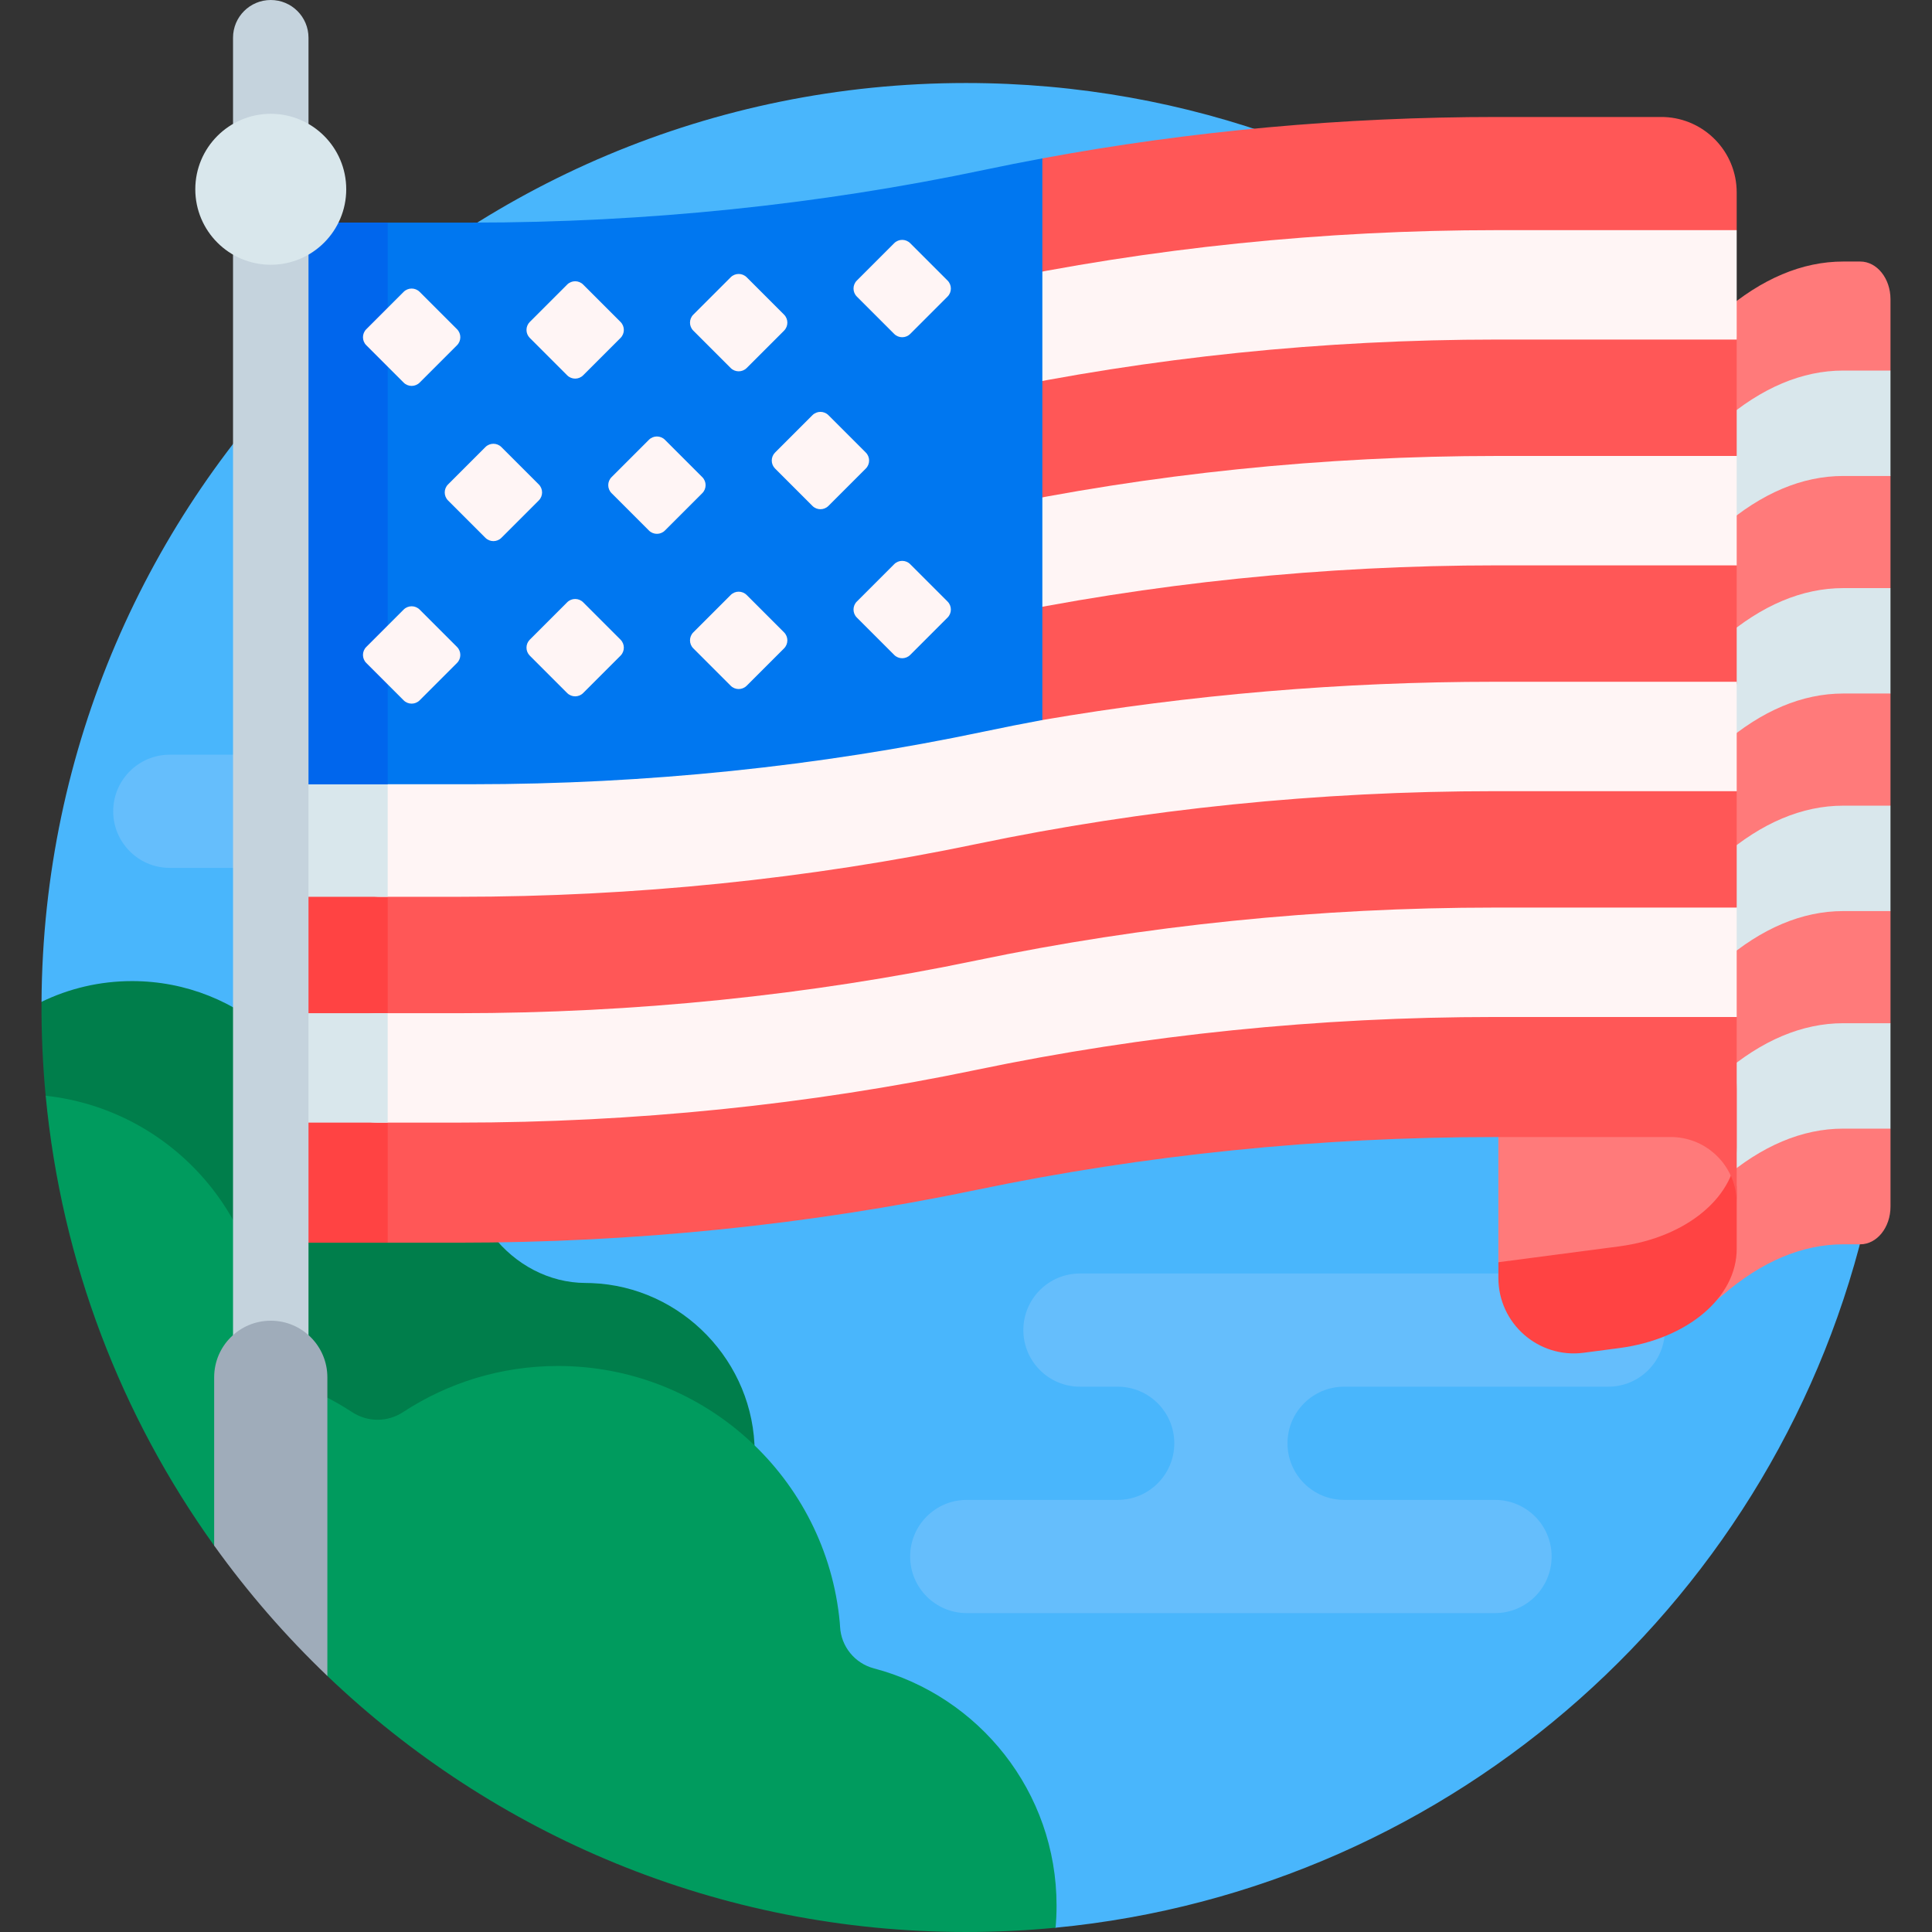 <svg id="Layer_1" enable-background="new 0 0 512 512" viewBox="0 0 512 512" xmlns="http://www.w3.org/2000/svg"><rect x="0" y="0" width="512" height="512" fill="#333333" stroke="none"/><g><path d="m495.041 320.948c-22.888 101.856-109.211 179.716-215.302 189.917-1.489.143-2.982-7.28-4.479-7.164-6.355.494-12.778.746-19.26.746-124.657 0-220.249-84.379-235.681-203.83-.339-2.626-4.512-7.576-4.766-10.233-.733-7.672-1.106-15.088-1.106-23.001 0-.501-3.445-1.386-3.442-1.886.808-134.618 110.187-243.497 244.995-243.497 118.396 0 217.177 83.982 240.022 195.624 3.264 15.949 2.92 85.966-.981 103.324z" fill="#49b6fc"/><path d="m426.199 337.489h-140c-8.284 0-15 6.716-15 15s6.716 15 15 15h10c8.284 0 15 6.716 15 15s-6.716 15-15 15h-40c-8.284 0-15 6.716-15 15s6.716 15 15 15h140c8.284 0 15-6.716 15-15s-6.716-15-15-15h-40c-8.284 0-15-6.716-15-15s6.716-15 15-15h70c8.284 0 15-6.716 15-15s-6.716-15-15-15z" fill="#65befc"/><path d="m105 200h-60c-8.284 0-15 6.716-15 15s6.716 15 15 15h60c8.284 0 15-6.716 15-15s-6.716-15-15-15z" fill="#65befc"/><path d="m156.765 340.034c-.536-.021-1.07-.032-1.603-.034-9.69-.034-18.643-4.895-24.581-12.552-8.231-10.616-21.108-17.448-35.581-17.448-1.758 0-3.493.101-5.198.297-2.386-28.174-26.01-50.297-54.802-50.297-8.603 0-16.744 1.975-23.995 5.497-.05 8.399.322 16.702 1.097 24.887.198 2.091 13.068 4.175 13.319 6.25 3.124 25.912 10.293 50.578 20.856 73.349h.001c2.158.052 4.227-.018 6.207-.203 6.115 17.593 22.84 30.22 42.515 30.22 5.854 0 11.446-1.118 16.576-3.152 5.201 19.105 22.672 33.152 43.424 33.152 24.88 0 45.044-20.191 45-45.081-.042-23.963-19.29-43.969-43.235-44.885z" fill="#007e4b"/><path d="m231.606 442.141c-5.067-1.335-8.7-5.789-8.979-11.021-.023-.438-.049-.819-.077-1.119-3.53-38.139-35.617-68-74.678-68-15.154 0-29.258 4.494-41.052 12.223-4.116 2.697-9.385 2.705-13.501.008-4.822-3.161-10.03-5.781-15.538-7.774-4.691-1.698-7.81-6.098-7.782-11.087.001-.125.001-.248.001-.371 0-33.499-25.341-61.079-57.898-64.616 4.186 44.214 20.123 85.007 44.654 119.22.775 1.081 5.24-4.096 6.032-3.029 7.204 9.711 12.234 20.062 20.766 28.596 1.321 1.321 1.852 7.687 3.202 8.978 43.984 42.034 103.599 67.851 169.244 67.851 8.009 0 15.927-.385 23.739-1.135.173-1.932.261-3.888.261-5.865 0-30.159-20.54-55.521-48.394-62.859z" fill="#009b5e"/><path d="m488.465 69.309c-10.839 0-21.618 4.544-31.98 13.483-10.362 8.939-21.141 13.483-31.98 13.483h-12.535v260.446h12.535c10.839 0 21.618-4.545 31.981-13.483 10.362-8.939 21.141-13.483 31.981-13.483h4.517c4.429 0 8.019-4.477 8.019-10v-20.656l-4.41-6.907v-13.957l4.41-7.07v-29.719l-4.137-6.785v-16l4.134-5.151v-29.719l-6.594-8.825v-13.428l6.594-5.682v-29.719l-3.591-8.161v-14.514l3.591-5.26v-18.893c0-5.523-3.59-10-8.019-10z" fill="#ff7a7a"/><path d="m456.484 111.686c-10.362 8.939-21.141 13.483-31.981 13.483h-12.535v27.935h12.535c10.839 0 21.618-4.544 31.981-13.483 10.362-8.939 21.141-13.483 31.981-13.483h12.535v-27.936h-12.535c-10.84 0-21.619 4.545-31.981 13.484z" fill="#d9e7ec"/><path d="m456.484 169.339c-10.362 8.939-21.141 13.483-31.981 13.483h-12.535v27.935h12.535c10.839 0 21.618-4.544 31.981-13.483 10.362-8.939 21.141-13.483 31.981-13.483h12.535v-27.935h-12.535c-10.84 0-21.619 4.545-31.981 13.483z" fill="#d9e7ec"/><path d="m456.484 226.993c-10.362 8.939-21.141 13.483-31.981 13.483h-12.535v27.935h12.535c10.839 0 21.618-4.544 31.981-13.483 10.362-8.939 21.141-13.483 31.981-13.483h12.535v-27.935h-12.535c-10.84 0-21.619 4.545-31.981 13.483z" fill="#d9e7ec"/><path d="m456.484 284.647c-10.362 8.939-21.141 13.483-31.981 13.483h-12.535v27.935h12.535c10.839 0 21.618-4.544 31.981-13.483 10.362-8.939 21.141-13.483 31.981-13.483h12.535v-27.935h-12.535c-10.84 0-21.619 4.544-31.981 13.483z" fill="#d9e7ec"/><path d="m423.327 326.3-22.359 1.891v3.838l-3.883 2.475v4.16c0 12.08 10.627 21.403 22.605 19.83l9.439-1.24c18.041-2.37 31.116-13.415 31.116-26.286v-15.292c0-3.065-.545-6.003-1.544-8.722-4.423 9.735-17.945 17.417-35.374 19.346z" fill="#ff4343"/><path d="m397.085 334.504 32.044-4.209c18.041-2.37 31.116-13.415 31.116-26.286v-15.292c0-13.969-11.324-25.292-25.292-25.292h-37.867v71.079z" fill="#ff7a7a"/><path d="m460.245 286.628v-17.115l-6.042-5.151v-19.532l6.042-4.312v-30.848l-5.266-1.819v-8.314c0-5.523-4.477-10-10-10h-48.913c-46.522 0-92.784 4.717-137.259 13.995h-.001c-44.475 9.278-90.737 13.995-137.26 13.995h-53.801v78.108c0 18.605 15.083 33.688 33.688 33.688h20.114c46.522 0 92.785-4.717 137.26-13.995 44.475-9.278 90.738-13.995 137.26-13.995h47.358c9.35.357 16.821 8.049 16.821 17.487z" fill="#ff5757"/><path d="m441.023 31.015c-.175-.01-.351-.015-.528-.015h-43.742c-40.723 0-81.245 3.694-120.519 10.972-1.13.209-2.259 7.311-3.387 7.526-2.255.43-4.505.873-6.751 1.327v45.229c42.421-8.577 86.42-12.936 130.657-12.936h48.257c5.523 0 10-4.477 10-10v-10.288l5.234-1.839v-9.991c.001-10.785-8.536-19.576-19.221-19.985z" fill="#ff5757"/><path d="m454.652 84.283h-57.899c-46.024 0-91.791 4.717-135.79 13.995h-.001c-43.999 9.278-89.766 13.995-135.79 13.995h-53.224v52.117h53.225c46.024 0 91.791-4.717 135.79-13.995 43.999-9.278 89.766-13.995 135.79-13.995h44.725c5.523 0 10-4.477 10-10v-3.23l8.766-2.337v-30.958c.001-3.088-2.503-5.592-5.592-5.592z" fill="#ff5757"/><path d="m442.032 132.907h-45.279c-46.024 0-91.791 4.717-135.79 13.995h-.001c-43.999 9.278-89.766 13.995-135.79 13.995h-53.224v52.117h53.225c46.024 0 91.791-4.717 135.79-13.995 43.999-9.278 89.766-13.995 135.79-13.995h59.271c2.331 0 4.22-1.889 4.22-4.22v-30.977l-8.213-2.658v-4.263c.001-5.521-4.476-9.999-9.999-9.999z" fill="#ff5757"/><path d="m67.745 217.527h35v111.796h-35z" fill="#ff4343"/><path d="m396.753 60.99c-46.024 0-91.791 4.717-135.79 13.995h-.001c-43.999 9.278-89.766 13.995-135.79 13.995h-53.224v28.995h53.225c46.024 0 91.791-4.717 135.79-13.995 43.999-9.278 89.766-13.995 135.79-13.995h63.491v-28.995z" fill="#fff5f5"/><path d="m396.753 120.833c-46.024 0-91.791 4.717-135.79 13.995h-.001c-43.999 9.278-89.766 13.995-135.79 13.995h-57.427v27.462h4.203v1.533h53.225c46.024 0 91.791-4.717 135.79-13.995 43.999-9.278 89.766-13.995 135.79-13.995h63.491v-28.995z" fill="#fff5f5"/><path d="m460.245 180.675v28.995h-64.178c-46.522 0-92.785 4.717-137.26 13.995-44.475 9.278-90.738 13.995-137.26 13.995h-20.648c-8.467 0-15.332-6.864-15.332-15.332 0-8.467 6.864-15.332 15.332-15.332h20.649c46.522 0 92.784-4.717 137.26-13.995h.001c4.386-.915 8.789-1.769 13.208-2.566 1.405-.253 2.811.619 4.219.377 39.077-6.71 79.356-10.138 119.832-10.138h64.177z" fill="#fff5f5"/><path d="m396.066 240.518c-46.522 0-92.784 4.717-137.259 13.995h-.001c-44.475 9.278-90.737 13.995-137.26 13.995h-21.483c-8.007 0-14.498 6.491-14.498 14.498 0 8.007 6.491 14.498 14.498 14.498h21.482c46.522 0 92.785-4.717 137.26-13.995 44.475-9.278 90.738-13.995 137.26-13.995h64.178v-28.995h-64.177z" fill="#fff5f5"/><path d="m67.745 206.998h35v30.663h-35z" fill="#d9e7ec"/><path d="m67.745 268.508h35v28.995h-35z" fill="#d9e7ec"/><path d="m276.234 41.972c-5.112.947-10.203 1.955-15.271 3.023h-.001c-43.999 9.278-89.766 13.995-135.79 13.995h-53.224v148.841h53.226c46.024 0 91.791-4.717 135.79-13.995h.001c5.067-1.069 10.159-2.076 15.271-3.023v-148.841z" fill="#0077f0"/><path d="m67.745 58.99h35v148.841h-35z" fill="#0066ed"/><path d="m71.755 410c-5.523 0-10-4.477-10-10v-390c0-5.523 4.477-10 10-10 5.523 0 10 4.477 10 10v390c0 5.523-4.477 10-10 10z" fill="#c5d3dd"/><path d="m71.755 350c-8.284 0-15 6.716-15 15v44.603c8.915 12.434 18.966 24 30 34.545v-79.148c0-8.284-6.715-15-15-15z" fill="#9facba"/><circle cx="71.755" cy="50.161" fill="#d9e7ec" r="20"/><g fill="#fff5f5"><path d="m227.07 78.591 9.899 9.899c1.172 1.172 3.071 1.172 4.243 0l9.899-9.899c1.172-1.172 1.172-3.071 0-4.243l-9.899-9.899c-1.172-1.172-3.071-1.172-4.243 0l-9.899 9.899c-1.172 1.172-1.172 3.072 0 4.243z"/><path d="m183.737 87.625 9.9 9.899c1.172 1.172 3.071 1.172 4.243 0l9.9-9.899c1.172-1.172 1.172-3.071 0-4.243l-9.9-9.899c-1.172-1.172-3.071-1.172-4.243 0l-9.9 9.899c-1.172 1.172-1.172 3.071 0 4.243z"/><path d="m140.403 89.558 9.899 9.899c1.172 1.172 3.071 1.172 4.243 0l9.899-9.899c1.172-1.172 1.172-3.071 0-4.243l-9.899-9.899c-1.172-1.172-3.071-1.172-4.243 0l-9.899 9.899c-1.171 1.172-1.171 3.071 0 4.243z"/><path d="m97.07 91.491 9.899 9.899c1.172 1.172 3.071 1.172 4.243 0l9.899-9.899c1.172-1.172 1.172-3.071 0-4.243l-9.899-9.899c-1.172-1.172-3.071-1.172-4.243 0l-9.899 9.899c-1.172 1.172-1.172 3.071 0 4.243z"/><path d="m227.07 163.659 9.899 9.9c1.172 1.172 3.071 1.172 4.243 0l9.899-9.9c1.172-1.172 1.172-3.071 0-4.243l-9.899-9.9c-1.172-1.172-3.071-1.172-4.243 0l-9.899 9.9c-1.172 1.172-1.172 3.072 0 4.243z"/><path d="m183.737 171.826 9.9 9.899c1.172 1.172 3.071 1.172 4.243 0l9.9-9.899c1.172-1.172 1.172-3.071 0-4.243l-9.9-9.899c-1.172-1.172-3.071-1.172-4.243 0l-9.9 9.899c-1.172 1.172-1.172 3.071 0 4.243z"/><path d="m140.403 173.759 9.899 9.9c1.172 1.172 3.071 1.172 4.243 0l9.899-9.9c1.172-1.172 1.172-3.071 0-4.243l-9.899-9.9c-1.172-1.172-3.071-1.172-4.243 0l-9.899 9.9c-1.171 1.172-1.171 3.071 0 4.243z"/><path d="m97.07 175.692 9.899 9.9c1.172 1.172 3.071 1.172 4.243 0l9.899-9.9c1.172-1.172 1.172-3.071 0-4.243l-9.899-9.9c-1.172-1.172-3.071-1.172-4.243 0l-9.899 9.9c-1.172 1.172-1.172 3.071 0 4.243z"/><path d="m205.403 124.171 9.899 9.899c1.172 1.172 3.071 1.172 4.243 0l9.899-9.899c1.172-1.172 1.172-3.071 0-4.243l-9.899-9.899c-1.172-1.172-3.071-1.172-4.243 0l-9.899 9.899c-1.171 1.172-1.171 3.071 0 4.243z"/><path d="m162.07 130.692 9.899 9.9c1.172 1.172 3.071 1.172 4.243 0l9.899-9.9c1.172-1.172 1.172-3.071 0-4.243l-9.899-9.899c-1.172-1.172-3.071-1.172-4.243 0l-9.899 9.899c-1.172 1.172-1.172 3.071 0 4.243z"/><path d="m118.737 132.625 9.899 9.899c1.172 1.172 3.071 1.172 4.243 0l9.9-9.899c1.172-1.172 1.172-3.071 0-4.243l-9.9-9.899c-1.172-1.172-3.071-1.172-4.243 0l-9.899 9.899c-1.172 1.172-1.172 3.071 0 4.243z"/></g></g><g/><g/><g/><g/><g/><g/><g/><g/><g/><g/><g/><g/><g/><g/><g/></svg>